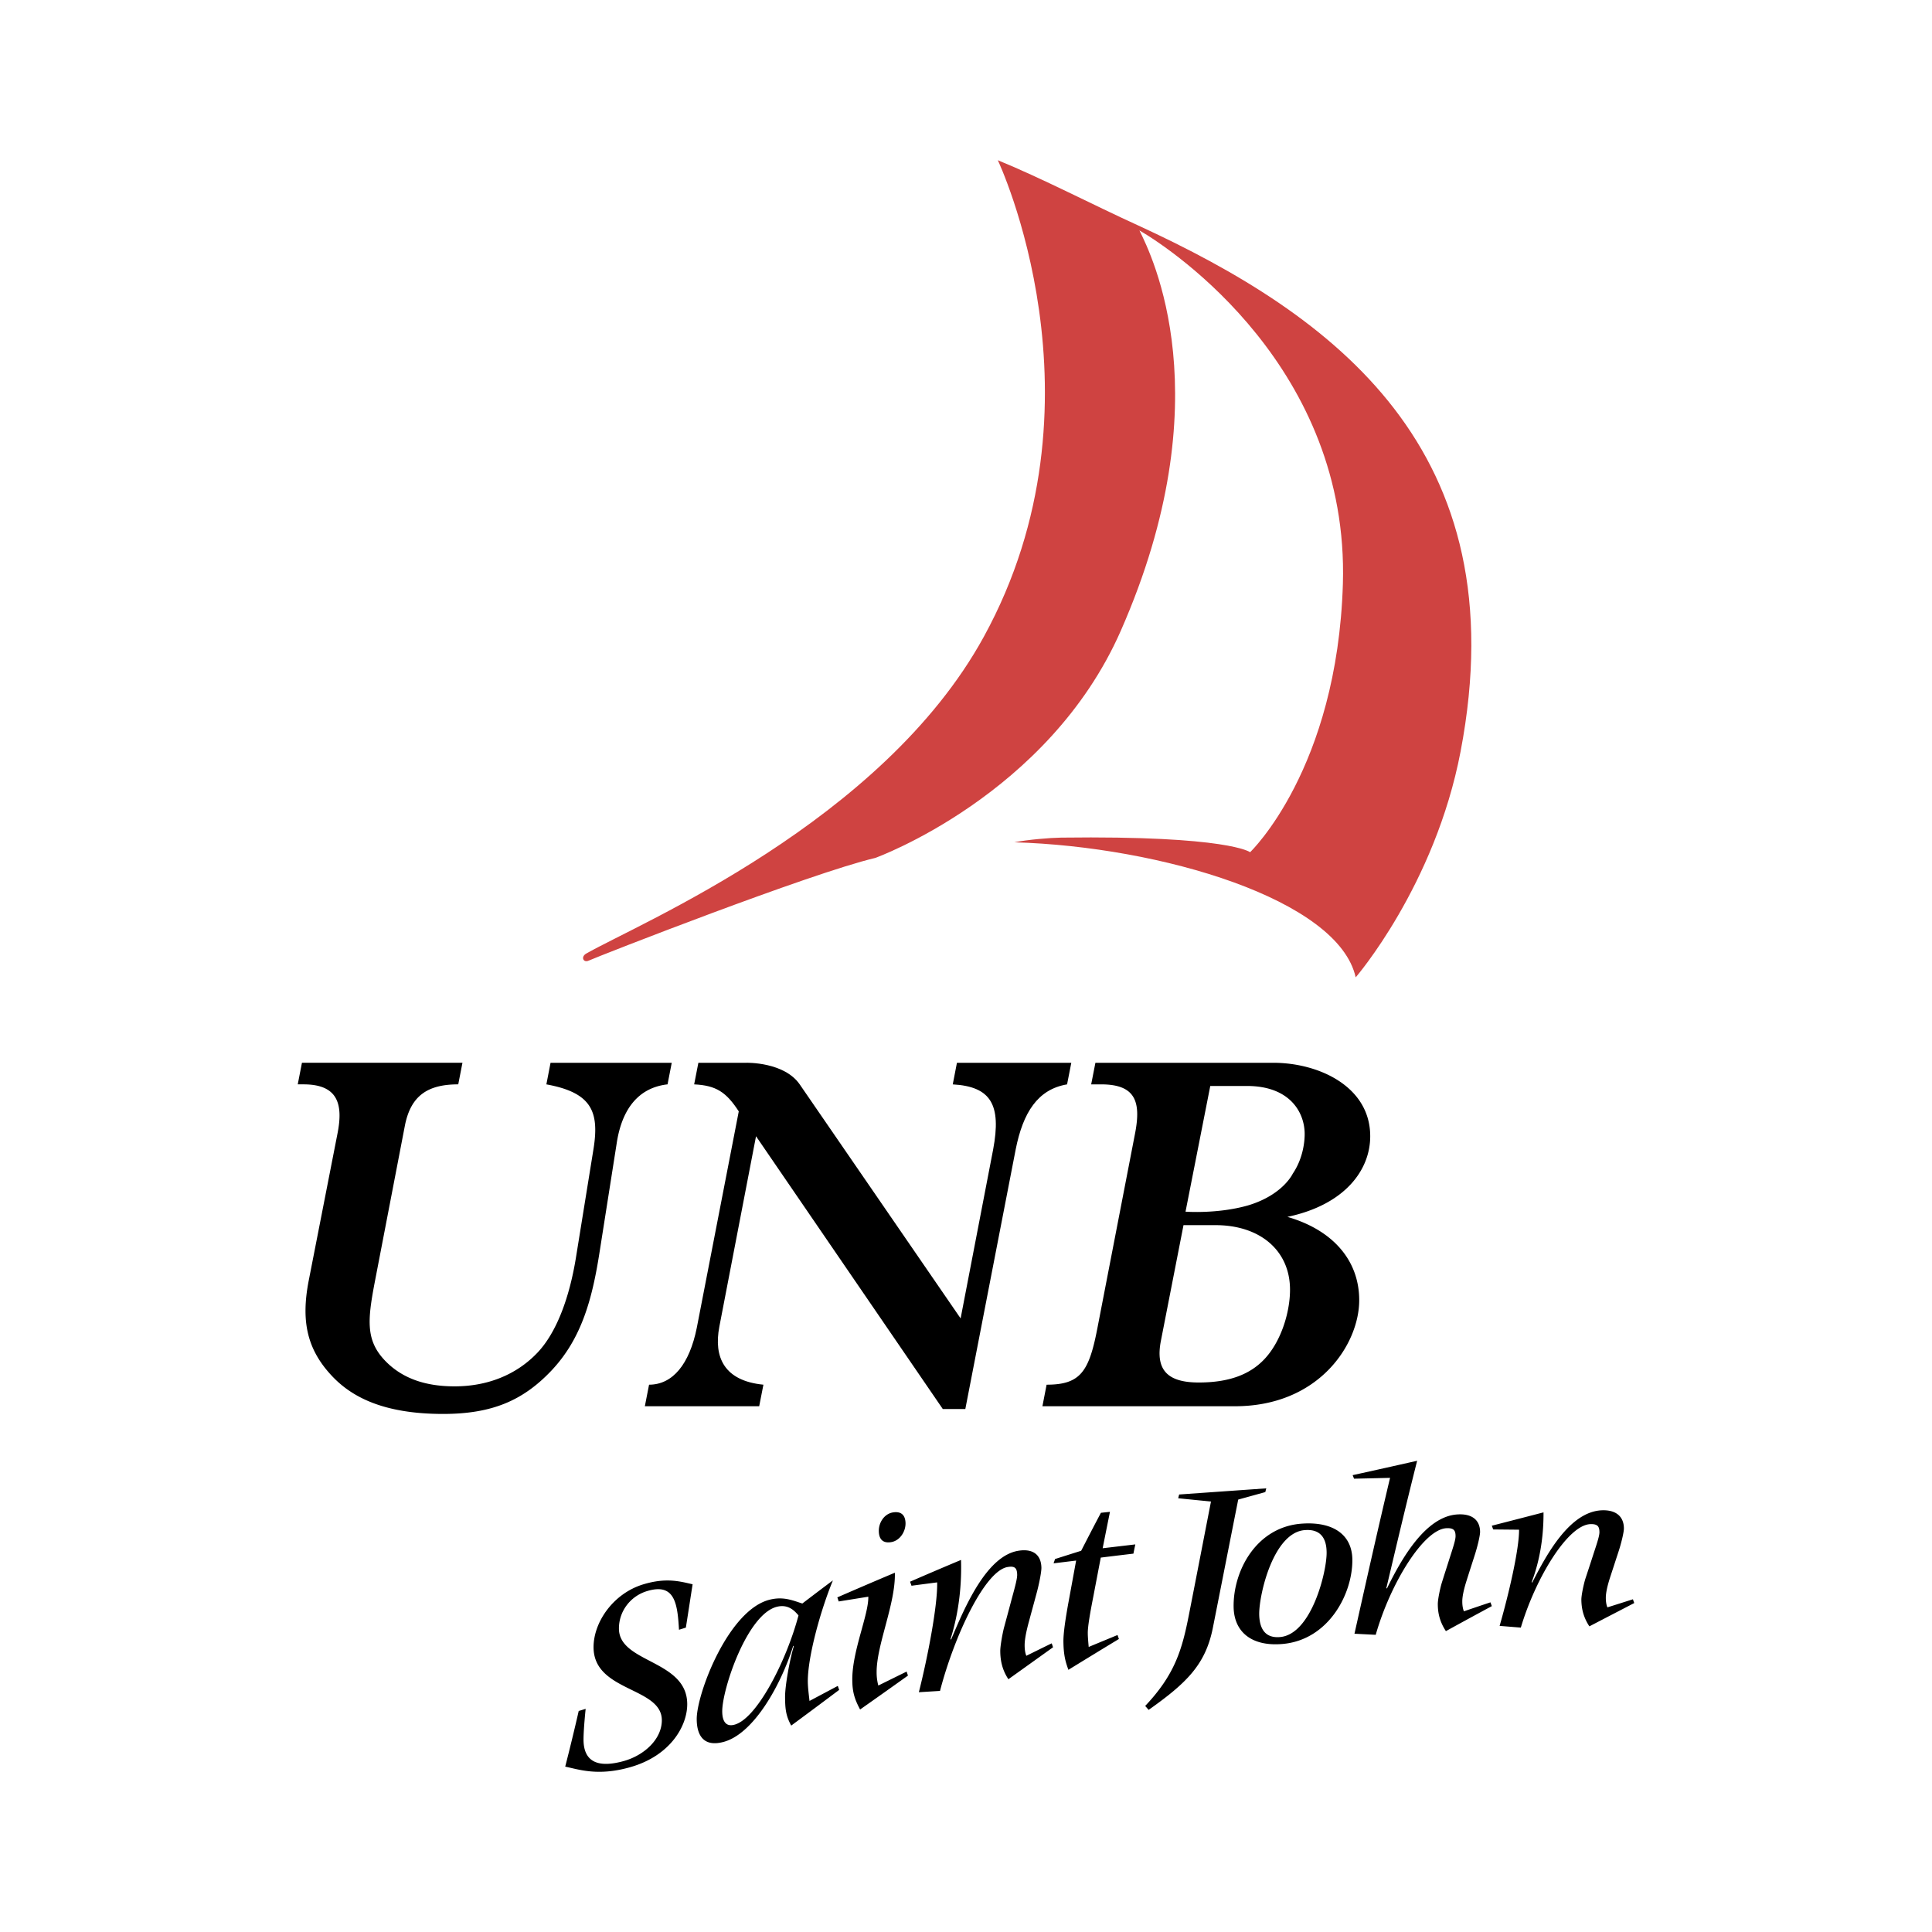 <svg xmlns="http://www.w3.org/2000/svg" width="2500" height="2500" viewBox="0 0 192.756 192.756"><g fill-rule="evenodd" clip-rule="evenodd"><path fill="#fff" d="M0 0h192.756v192.756H0V0z"/><path d="M74.501 106.034h-4.824l-.421 2.154c2.201.107 3.195.77 4.451 2.694l-4.188 21.593c-.733 3.64-2.408 5.676-4.762 5.676l-.42 2.15h11.408l.421-2.15c-3.927-.384-4.974-2.752-4.398-5.782l3.661-19.006 18.634 27.216h2.248l5.024-25.897c.732-3.688 2.199-6.001 5.127-6.493l.422-2.154h-11.41l-.417 2.154c3.817.215 4.866 2.033 4.03 6.493l-3.246 16.856-16.054-23.35c-1.549-2.24-5.286-2.154-5.286-2.154z"/><path d="M113.68 22.988c1.205 2.438 8.369 16.708-1.861 39.951-7.223 16.419-24.485 22.655-24.485 22.655-6.504 1.534-27.592 9.792-28.617 10.255-.514.23-.798-.384-.231-.71 5.31-3.033 29.521-13.107 39.664-31.599 12.854-23.422 1.402-47.555 1.402-47.555 4.346 1.774 9.533 4.474 13.998 6.506 19.475 8.964 37.941 22.306 32.172 52.49-2.559 13.387-10.465 22.53-10.465 22.53-1.711-7.754-19.436-13.052-34.053-13.475 1.379-.272 3.566-.45 4.666-.466 16.729-.215 18.855 1.455 18.855 1.455s8.699-8.292 9.256-26.779c.638-21.439-16.827-33.247-20.301-35.258z" fill="#cf4341"/><path d="M67.02 106.034H54.928l-.416 2.154c4.501.821 5.287 2.694 4.711 6.386l-1.727 10.686c-.682 4.353-2.042 7.771-3.873 9.696-2.094 2.203-4.974 3.361-8.27 3.361-2.669 0-5.127-.661-6.961-2.589-1.879-1.983-1.725-3.969-1.042-7.601l3.033-15.757c.574-3.029 2.248-4.183 5.337-4.183l.419-2.154H30.125l-.419 2.154h.576c3.35 0 3.98 1.869 3.402 4.844l-2.878 14.707c-.784 4.021-.21 6.887 2.354 9.586 1.938 2.038 5.079 3.745 11.045 3.745 4.864 0 7.952-1.322 10.782-4.294 3.084-3.25 4.13-7.274 4.866-12.066l1.673-10.631c.52-3.468 2.199-5.564 5.075-5.891l.419-2.153zM109.289 106.034l-.422 2.154h.996c3.402 0 3.977 1.703 3.402 4.79l-3.771 19.497c-.836 4.354-1.674 5.676-5.074 5.676l-.418 2.15h19.207c8.426 0 12.4-6.226 12.4-10.578 0-3.965-2.617-6.998-7.166-8.315 5.754-1.212 8.264-4.685 8.264-8.045 0-4.96-5.127-7.329-9.676-7.329h-17.742zm8.789 16.199h3.193c4.447 0 7.434 2.534 7.434 6.443 0 2.262-.895 5.18-2.568 6.94-1.412 1.485-3.451 2.316-6.541 2.316-3.141 0-4.344-1.271-3.768-4.188l2.25-11.511zm10.897-5.129s-.979 2.117-4.449 3.157c-3.039.873-6.246.628-6.246.628l2.469-12.541h3.66c4.297 0 5.758 2.646 5.758 4.795-.001 1.018-.259 2.585-1.192 3.961zM68.43 162.386c.255-1.624.42-2.711.672-4.322-1.215-.277-2.61-.691-4.899 0-3.017.904-4.984 3.777-4.984 6.274.004 4.479 6.81 3.95 6.813 7.291 0 1.868-1.722 3.477-3.761 4.06-2.54.718-4.054.157-4.053-2.146 0-.702.106-2.033.212-3.051-.257.082-.427.132-.691.211a224.296 224.296 0 0 1-1.347 5.553c1.352.283 3.255.966 6.435.07 4.081-1.138 5.746-4.155 5.738-6.306-.01-4.438-6.804-4.082-6.814-7.53-.007-1.756 1.17-3.252 2.8-3.744 2.754-.84 3.042 1.197 3.192 3.855.26-.078.432-.133.687-.215zM83.725 168.6c-.052-.149-.089-.249-.138-.397-1.059.562-1.762.938-2.823 1.5-.054-.52-.165-1.303-.169-1.949-.009-2.402 1.224-6.961 2.504-10.078-1.144.855-1.91 1.435-3.05 2.306-.906-.281-1.836-.718-3.207-.392-4.142.966-7.32 9.333-7.33 11.904 0 1.751.774 2.756 2.547 2.329 3.065-.696 5.853-5.673 7.083-9.625.021.015.033.028.055.04-.438 1.489-.874 3.977-.871 5.078.005 1.258.107 1.916.613 2.846a650.93 650.93 0 0 0 4.786-3.562zm-11.668 2.13c.002-2.224 2.494-9.724 5.484-10.429 1.19-.279 1.801.506 2.125.868-1.205 4.553-4.197 10.407-6.444 10.917-.767.188-1.165-.313-1.165-1.356zM90.587 167.174c-.047-.146-.086-.249-.133-.401-1.065.524-1.766.872-2.824 1.393a5.065 5.065 0 0 1-.169-1.311c-.017-2.75 1.901-6.841 1.82-9.945a487.936 487.936 0 0 0-5.741 2.461c.055.151.086.256.138.407 1.11-.177 1.852-.297 2.954-.475.036 1.806-1.611 5.41-1.599 8.271.005 1.157.19 1.892.78 2.983 1.792-1.259 2.982-2.107 4.774-3.383zm-1.657-13.319c.869-.153 1.443-1.067 1.415-1.923-.035-.84-.5-1.16-1.261-1.037-.864.145-1.434 1.024-1.403 1.904.026.853.49 1.192 1.249 1.056zM93.785 168.702c1.472-5.646 4.54-12.057 6.774-12.364.74-.123.906.162.924.762.008.364-.162 1.041-.514 2.314-.295 1.112-.496 1.86-.799 2.977-.152.587-.375 1.827-.373 2.331.004.902.172 1.855.811 2.815 1.676-1.196 2.787-1.996 4.455-3.187-.053-.145-.08-.246-.133-.394-.947.458-1.584.777-2.533 1.243-.135-.317-.168-.735-.168-1.027-.006-.502.121-1.265.424-2.379.281-1.039.471-1.73.75-2.765.273-.99.51-2.224.498-2.633-.031-1.26-.82-1.896-2.246-1.683-3.188.465-5.358 5.524-6.765 8.871-.022-.016-.034-.028-.057-.045 1.076-3.403 1.09-6.477 1.048-7.903a385.81 385.81 0 0 0-5.085 2.171c.055.148.092.246.144.403.958-.127 1.598-.21 2.56-.335.056 2.261-.937 7.449-1.826 10.959l2.111-.131zM111.633 163.522l-.137-.396c-1.08.447-1.797.741-2.877 1.191-.031-.364-.09-.984-.09-1.376-.01-.68.258-2.159.557-3.676.279-1.468.465-2.436.738-3.863 1.217-.151 2.031-.249 3.258-.395.068-.344.115-.574.188-.921l-3.258.383c.277-1.387.459-2.297.729-3.632-.34.037-.566.058-.902.095-.736 1.388-1.223 2.338-1.971 3.789-.979.308-1.629.515-2.605.823-.053.162-.094.27-.148.43.844-.102 1.406-.173 2.25-.276-.262 1.441-.443 2.417-.713 3.891-.391 2.111-.559 3.405-.555 4.17.014 1.441.23 2.093.498 2.839 1.893-1.161 3.149-1.93 5.038-3.076zM114.6 170.595c3.729-2.642 5.654-4.472 6.396-8.13.992-4.998 1.635-8.292 2.541-12.852 1.014-.279 1.686-.467 2.703-.747.033-.142.061-.237.096-.373-3.268.231-5.434.382-8.693.613-.033.141-.061.23-.092.375 1.225.125 2.045.206 3.268.326-.783 4.018-1.336 6.896-2.197 11.281-.676 3.45-1.379 5.959-4.365 9.113.126.148.214.246.343.394zM127.961 164.019c4.584-.399 7-4.993 6.963-8.424-.027-2.447-1.867-3.773-4.934-3.588-4.605.262-6.949 4.66-6.912 8.289.027 2.558 1.838 3.992 4.883 3.723zm-2.33-2.993c-.006-2.013 1.449-8.217 4.615-8.371 1.541-.096 2.1.864 2.111 2.221.033 1.852-1.482 8.167-4.637 8.453-1.538.136-2.075-.889-2.089-2.303zM137.256 163.105c1.465-5.142 4.785-10.527 7.057-10.636.744-.036.904.235.908.782.006.329-.178.933-.545 2.059-.311.984-.525 1.64-.836 2.633-.158.521-.393 1.633-.389 2.099 0 .832.166 1.729.807 2.695a675.99 675.99 0 0 1 4.58-2.493c-.051-.144-.082-.239-.135-.379-.994.329-1.656.558-2.648.893-.131-.311-.162-.694-.162-.962-.004-.469.127-1.158.443-2.145.289-.924.492-1.535.783-2.452.289-.882.549-1.989.549-2.365-.01-1.163-.785-1.824-2.225-1.741-3.227.166-5.65 4.49-7.07 7.396-.021-.02-.031-.034-.055-.05 1.174-4.959 1.93-8.171 3.07-12.698-2.414.546-4.021.905-6.434 1.435.057.132.086.221.141.353 1.346-.03 2.242-.051 3.59-.084-1.301 5.507-2.191 9.487-3.549 15.551.802.043 1.325.068 2.12.109zM151.734 162.386c1.477-4.955 4.686-10.238 6.938-10.324.744-.025.9.256.904.806 0 .335-.186.942-.557 2.055-.314.976-.527 1.624-.85 2.6-.156.508-.393 1.595-.396 2.058.006.818.16 1.708.799 2.68 1.678-.873 2.797-1.451 4.477-2.325-.055-.135-.082-.234-.133-.375-.949.302-1.588.505-2.543.806-.137-.309-.16-.692-.16-.963 0-.455.133-1.132.451-2.104.301-.914.496-1.521.795-2.431.291-.876.559-1.993.557-2.372 0-1.178-.77-1.87-2.201-1.814-3.215.136-5.518 4.414-6.947 7.213-.018-.018-.029-.03-.053-.046 1.107-2.901 1.186-5.663 1.182-6.96-1.939.503-3.221.835-5.158 1.33.051.142.086.231.135.373.969.012 1.613.016 2.584.027.004 2.025-1.045 6.481-1.941 9.595.795.064 1.321.109 2.117.171z"/></g></svg>